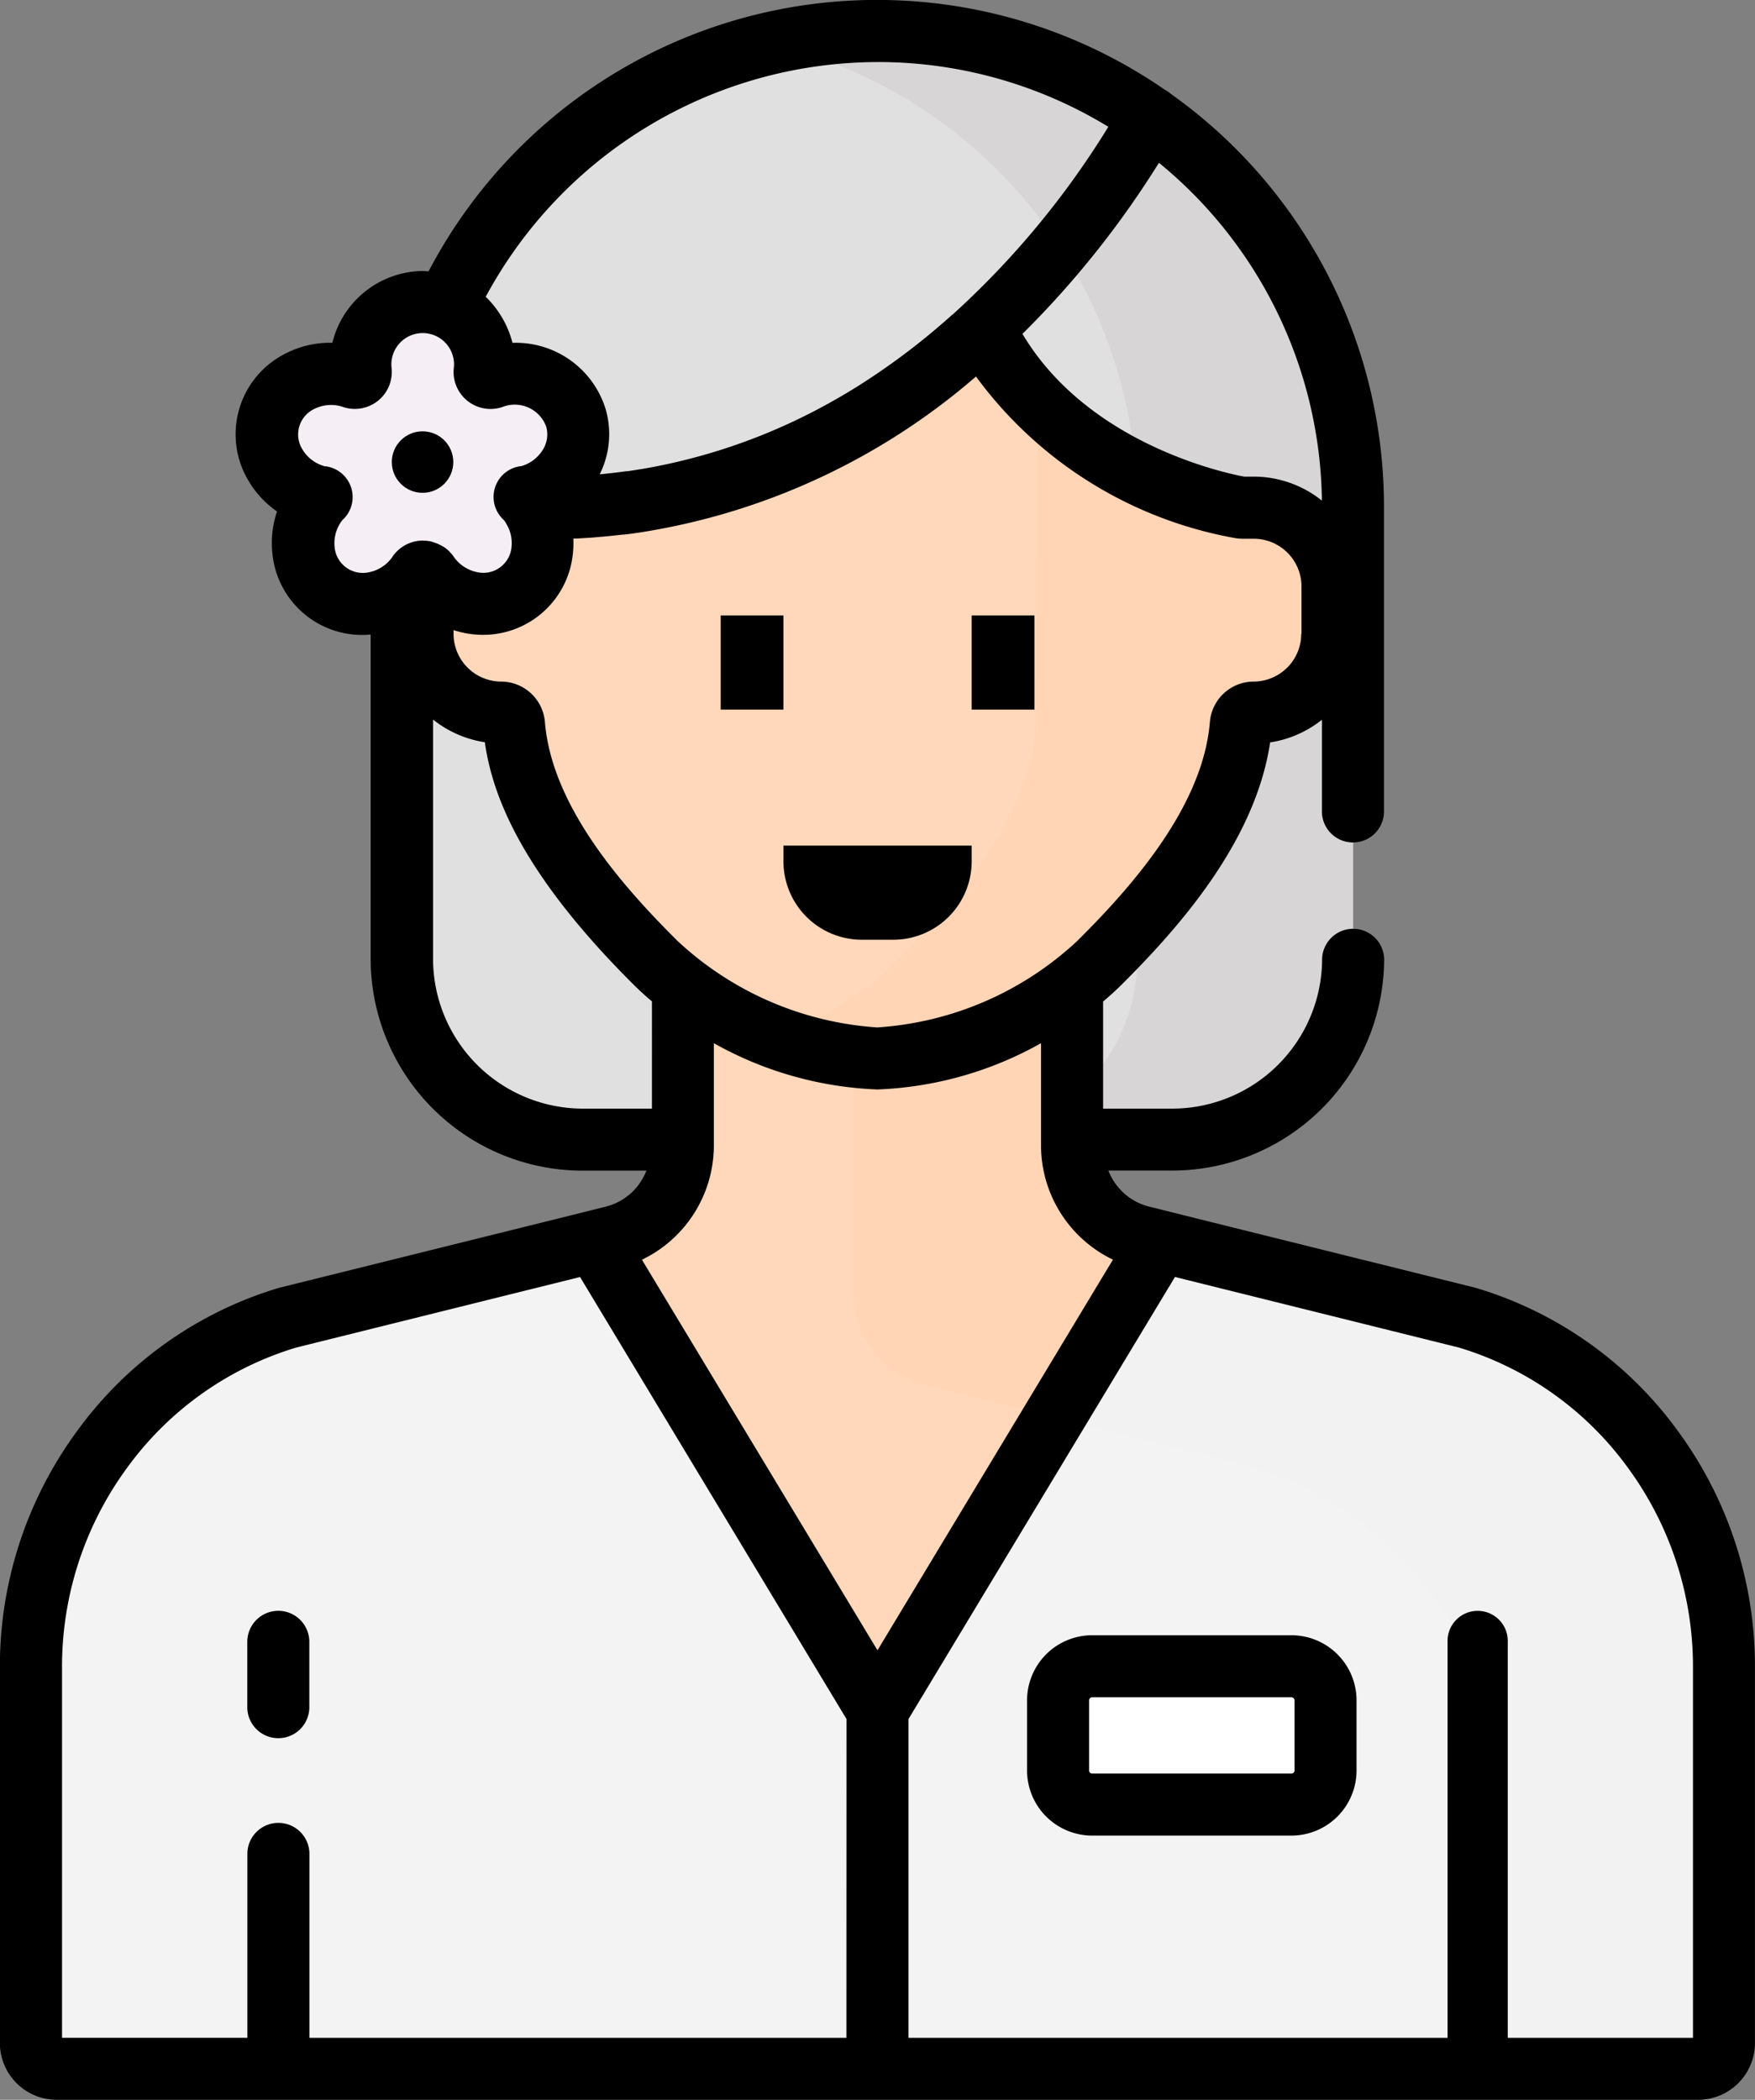 <svg xmlns="http://www.w3.org/2000/svg" width="41.957" height="50.193" viewBox="0 0 41.957 50.193">
  <rect x="0" y="0" width="41.957" height="50.193" fill="#808080" stroke="none"/>
  <g id="Group_25770" data-name="Group 25770" transform="translate(-178.118 -822.403)">
    <g id="therapist" transform="translate(136.115 822.403)">
      <path id="Path_15362" data-name="Path 15362" d="M151.411,7.565h0a11.367,11.367,0,0,0-11.367,11.367V29.738a4.324,4.324,0,0,0,4.324,4.324h14.087a4.324,4.324,0,0,0,4.324-4.324V18.932A11.367,11.367,0,0,0,151.411,7.565Z" transform="translate(-88.43 -6.823)" fill="#e0e0e0"/>
      <path id="Path_15363" data-name="Path 15363" d="M232.271,7.565h0a11.4,11.4,0,0,0-2.579.294,11.372,11.372,0,0,1,8.788,11.073V29.738a4.324,4.324,0,0,1-4.324,4.324h5.158a4.324,4.324,0,0,0,4.324-4.324V18.932A11.367,11.367,0,0,0,232.271,7.565Z" transform="translate(-169.289 -6.823)" fill="#d7d5d5"/>
      <path id="Path_15364" data-name="Path 15364" d="M83.9,231.8l-7.758-1.929a2.236,2.236,0,0,1-1.689-2.192v-5.606h-9.3v5.606a2.236,2.236,0,0,1-1.689,2.192L55.706,231.8a8.7,8.7,0,0,0-6.138,8.365v8.972a.617.617,0,0,0,.618.617H89.425a.617.617,0,0,0,.618-.617v-8.972A8.7,8.7,0,0,0,83.9,231.8Z" transform="translate(-6.823 -200.303)" fill="#ffd8bb"/>
      <path id="Path_15365" data-name="Path 15365" d="M264.859,231.8l-7.758-1.929a2.235,2.235,0,0,1-1.689-2.192v-5.606h-5.222v9.135a2.236,2.236,0,0,0,1.689,2.192l7.758,1.929a8.7,8.7,0,0,1,6.138,8.365v6.06h4.6a.617.617,0,0,0,.618-.617v-8.972A8.7,8.7,0,0,0,264.859,231.8Z" transform="translate(-187.779 -200.303)" fill="#ffd5b5"/>
      <path id="Path_15366" data-name="Path 15366" d="M164.924,85.925h-.263a.3.3,0,0,1-.05,0c-.347-.059-4.2-.774-5.955-3.95a.306.306,0,0,0-.472-.084,15.2,15.2,0,0,1-10.962,4.039h-.287a1.882,1.882,0,0,0-1.882,1.882v1.134a1.882,1.882,0,0,0,1.882,1.882h0a.305.305,0,0,1,.3.281c.177,2.176,1.828,4.153,3.387,5.7a7.3,7.3,0,0,0,10.607,0c1.558-1.549,3.21-3.526,3.387-5.7a.305.305,0,0,1,.3-.281h0a1.882,1.882,0,0,0,1.882-1.882V87.807A1.882,1.882,0,0,0,164.924,85.925Z" transform="translate(-92.948 -73.79)" fill="#ffd8bb"/>
      <path id="Path_15367" data-name="Path 15367" d="M242.479,100.875h-.263a.293.293,0,0,1-.05,0,9.64,9.64,0,0,1-4.856-2.486c-.009,3.447-.022,7.577-.03,7.67-.177,2.176-1.828,4.153-3.387,5.7a8.514,8.514,0,0,1-2.856,1.775,7.012,7.012,0,0,0,2.447.508,8.451,8.451,0,0,0,5.3-2.283c1.558-1.549,3.21-3.526,3.387-5.7a.305.305,0,0,1,.3-.281,1.882,1.882,0,0,0,1.882-1.882v-1.134A1.882,1.882,0,0,0,242.479,100.875Z" transform="translate(-170.503 -88.74)" fill="#ffd5b5"/>
      <path id="Path_15369" data-name="Path 15369" d="M231.873,7.574l-.21.009-.115.007-.2.014-.115.01-.2.02-.109.012-.213.028-.089.012q-.147.021-.293.046h-.006q-.153.026-.3.057l-.061.013-.234.051-.027.006a11.38,11.38,0,0,1,6.943,4.868A22.088,22.088,0,0,0,238.8,9.62q-.344-.241-.705-.457l-.013-.008q-.355-.211-.725-.4l-.027-.013q-.364-.181-.743-.336l-.04-.016q-.373-.151-.76-.276l-.05-.016q-.191-.061-.384-.115l-.033-.009q-.18-.05-.362-.094L234.9,7.87q-.191-.045-.385-.084l-.063-.012q-.176-.034-.354-.063l-.054-.009q-.193-.03-.388-.053l-.083-.01c-.121-.014-.243-.026-.365-.036l-.039,0c-.131-.01-.263-.018-.4-.023l-.093,0c-.134,0-.268-.008-.4-.008h0c-.1,0-.208,0-.311,0Z" transform="translate(-169.301 -6.824)" fill="#d7d5d5"/>
      <path id="Path_15370" data-name="Path 15370" d="M83.9,305.236l-6.955-1.729a.538.538,0,0,0-.59.244l-6.139,10.183a.485.485,0,0,1-.83,0L63.25,303.751a.538.538,0,0,0-.59-.244l-6.955,1.729a8.7,8.7,0,0,0-6.138,8.365v8.972a.617.617,0,0,0,.618.618H89.424a.617.617,0,0,0,.618-.618V313.6A8.7,8.7,0,0,0,83.9,305.236Z" transform="translate(-6.822 -273.739)" fill="#f3f3f3"/>
      <path id="Path_15371" data-name="Path 15371" d="M309,305.235l-6.955-1.729a.538.538,0,0,0-.59.244l-2.326,3.858,4.649,1.156a8.7,8.7,0,0,1,6.138,8.365v6.06h4.6a.617.617,0,0,0,.617-.618V313.6A8.7,8.7,0,0,0,309,305.235Z" transform="translate(-231.918 -273.738)" fill="#d7d5d5" opacity="0.05"/>
      <path id="Path_15372" data-name="Path 15372" d="M114.512,76.428a1.538,1.538,0,0,0-1.928-1l-.064.021a.143.143,0,0,1-.194-.147q0-.034,0-.067a1.487,1.487,0,1,0-2.967,0c0,.022,0,.045,0,.067a.143.143,0,0,1-.194.147l-.064-.021a1.487,1.487,0,1,0-.8,2.857.878.878,0,0,0,.123.024.9.9,0,0,0-.1.108,1.487,1.487,0,1,0,2.368,1.789q.019-.025.037-.053a.141.141,0,0,1,.234,0q.017.027.037.053a1.487,1.487,0,1,0,2.368-1.789.9.9,0,0,0-.1-.11.886.886,0,0,0,.11-.022A1.538,1.538,0,0,0,114.512,76.428Z" transform="translate(-58.74 -66.428)" fill="#f5eef5"/>
      <path id="Path_15373" data-name="Path 15373" d="M305.624,409.593h-4.765a.815.815,0,0,1-.815-.815V407.1a.815.815,0,0,1,.815-.815h4.765a.815.815,0,0,1,.815.815v1.677A.815.815,0,0,1,305.624,409.593Z" transform="translate(-232.745 -366.458)" fill="#fff"/>
      <circle id="Ellipse_774" data-name="Ellipse 774" cx="0.735" cy="0.735" r="0.735" transform="translate(51.37 10.31)"/>
      <path id="Path_15374" data-name="Path 15374" d="M103.047,392.8a.742.742,0,0,0-.742.742v1.588a.742.742,0,0,0,1.483,0v-1.588A.742.742,0,0,0,103.047,392.8Z" transform="translate(-54.39 -354.296)"/>
      <path id="Path_15375" data-name="Path 15375" d="M298.8,398.722h-4.765a1.558,1.558,0,0,0-1.556,1.556v1.677a1.558,1.558,0,0,0,1.556,1.556H298.8a1.558,1.558,0,0,0,1.556-1.556v-1.677A1.558,1.558,0,0,0,298.8,398.722Zm.073,3.233a.073.073,0,0,1-.073.073h-4.765a.073.073,0,0,1-.073-.073v-1.677a.073.073,0,0,1,.073-.073H298.8a.073.073,0,0,1,.073.073Z" transform="translate(-225.922 -359.634)"/>
      <path id="Path_15376" data-name="Path 15376" d="M82.112,34.2a9.23,9.23,0,0,0-4.819-3.413l-.034-.009-6.954-1.729h0l-.8-.2-.03-.007a1.409,1.409,0,0,1-.973-.861h1.527a5.071,5.071,0,0,0,5.065-5.065.742.742,0,0,0-1.483,0A3.586,3.586,0,0,1,70.025,26.5h-1.65v-2.56q.228-.191.433-.394c1.377-1.369,3.207-3.43,3.56-5.8a2.612,2.612,0,0,0,1.239-.542v2.219a.742.742,0,0,0,1.483,0V12.109a12.1,12.1,0,0,0-5.1-9.868.749.749,0,0,0-.125-.089l-.015-.007a12.1,12.1,0,0,0-17.6,4.34c-.051,0-.1-.007-.153-.007a2.249,2.249,0,0,0-2.148,1.716,2.318,2.318,0,0,0-1.13.262,2.158,2.158,0,0,0-.859,3.063,2.338,2.338,0,0,0,.666.707,2.34,2.34,0,0,0-.111,1,2.155,2.155,0,0,0,2.349,1.942v7.75a5.071,5.071,0,0,0,5.065,5.065h1.527a1.409,1.409,0,0,1-.973.861l-.03.007-.8.2h0L48.7,30.777l-.034.009A9.229,9.229,0,0,0,43.851,34.2,9.5,9.5,0,0,0,42,39.862v8.972a1.361,1.361,0,0,0,1.359,1.359H82.6a1.361,1.361,0,0,0,1.359-1.359V39.862A9.5,9.5,0,0,0,82.112,34.2Zm-9-19.049a1.142,1.142,0,0,1-1.141,1.141,1.053,1.053,0,0,0-1.043.963c-.165,2.033-1.888,3.962-3.17,5.236a7.745,7.745,0,0,1-4.781,2.068A7.745,7.745,0,0,1,58.2,22.491c-1.282-1.274-3.005-3.2-3.17-5.236a1.053,1.053,0,0,0-1.044-.963,1.142,1.142,0,0,1-1.14-1.141v-.089a2.318,2.318,0,0,0,.315.079,2.288,2.288,0,0,0,.391.034A2.155,2.155,0,0,0,55.7,13.223a2.329,2.329,0,0,0,.01-.35l.078,0,.118-.007.254-.016.093-.008.275-.024.065-.007c.1-.01.2-.021.3-.033l.037,0c.107-.013.214-.027.321-.043h.005A16.033,16.033,0,0,0,65.336,9a9.819,9.819,0,0,0,6.205,3.864,1.039,1.039,0,0,0,.173.014h.263a1.142,1.142,0,0,1,1.141,1.14v1.134h0Zm.489-3.188a2.61,2.61,0,0,0-1.63-.57h-.224c-.4-.074-3.72-.758-5.3-3.412A22.461,22.461,0,0,0,69.71,3.891,10.61,10.61,0,0,1,73.606,11.964ZM62.982,1.483A10.562,10.562,0,0,1,68.5,3.031a20.582,20.582,0,0,1-3.716,4.482c-.013.01-.026.02-.039.031a16.644,16.644,0,0,1-2.254,1.7l-.073.045-.175.106-.139.082-.091.052a14.065,14.065,0,0,1-4.7,1.688h-.008q-.15.025-.3.047l-.033,0q-.141.02-.284.037l-.054.006-.269.029-.024,0a2.149,2.149,0,0,0,.146-1.54A2.246,2.246,0,0,0,54.3,8.194h-.045a2.349,2.349,0,0,0-.64-1.1A10.669,10.669,0,0,1,62.982,1.483Zm-10.7,11.453-.018,0a.9.9,0,0,0-.148-.014.879.879,0,0,0-.746.41.894.894,0,0,1-.558.349.676.676,0,0,1-.81-.612.892.892,0,0,1,.182-.631l.02-.02a.742.742,0,0,0-.415-1.272l-.02,0a.893.893,0,0,1-.529-.392.676.676,0,0,1,.274-.978.9.9,0,0,1,.661-.058.884.884,0,0,0,1.191-.909.749.749,0,1,1,1.484.007.884.884,0,0,0,1.2.9.8.8,0,0,1,1.013.487h0a.693.693,0,0,1-.084.551.891.891,0,0,1-.524.391l-.021,0a.742.742,0,0,0-.4,1.272l.018.018q.026.035.049.071l0,.005a.882.882,0,0,1,.132.556.676.676,0,0,1-.81.612.9.9,0,0,1-.561-.354l0,0a.865.865,0,0,0-.057-.078l-.03-.034-.035-.037c-.014-.014-.028-.027-.043-.039l-.025-.021c-.018-.014-.036-.028-.055-.041l-.007,0a.87.87,0,0,0-.22-.105l-.022-.007L52.3,12.94ZM55.938,26.5a3.586,3.586,0,0,1-3.582-3.582V17.2a2.612,2.612,0,0,0,1.238.542c.173,1.224.829,3.081,3.562,5.8q.2.2.433.394V26.5Zm6.3,22.212H49.4V44.288a.742.742,0,0,0-1.483,0V48.71H43.486V39.862a8.03,8.03,0,0,1,1.561-4.784,7.758,7.758,0,0,1,4.032-2.865l6.791-1.688L62.24,41.09Zm-4.888-18.6a3.032,3.032,0,0,0,1.719-2.733V24.936a8.642,8.642,0,0,0,3.911,1.106,8.643,8.643,0,0,0,3.911-1.106v2.441a3.032,3.032,0,0,0,1.719,2.733l-5.629,9.338Zm25.125,18.6H78.049v-9.46a.72.72,0,1,0-1.439,0v9.46H63.723V41.09l6.37-10.566,6.791,1.688a7.757,7.757,0,0,1,4.032,2.865,8.031,8.031,0,0,1,1.561,4.784V48.71Z"/>
    </g>
    <path id="Path_15377" data-name="Path 15377" d="M280,128h1.5v2.25H280Z" transform="translate(-84.652 709.115)"/>
    <path id="Path_15378" data-name="Path 15378" d="M344,128h1.5v2.25H344Z" transform="translate(-142.652 709.115)"/>
    <path id="Path_15379" data-name="Path 15379" d="M296,176h4.5v.375a1.875,1.875,0,0,1-1.875,1.875h-.75A1.875,1.875,0,0,1,296,176.375V176Z" transform="translate(-99.152 666.616)"/>
  </g>
</svg>
